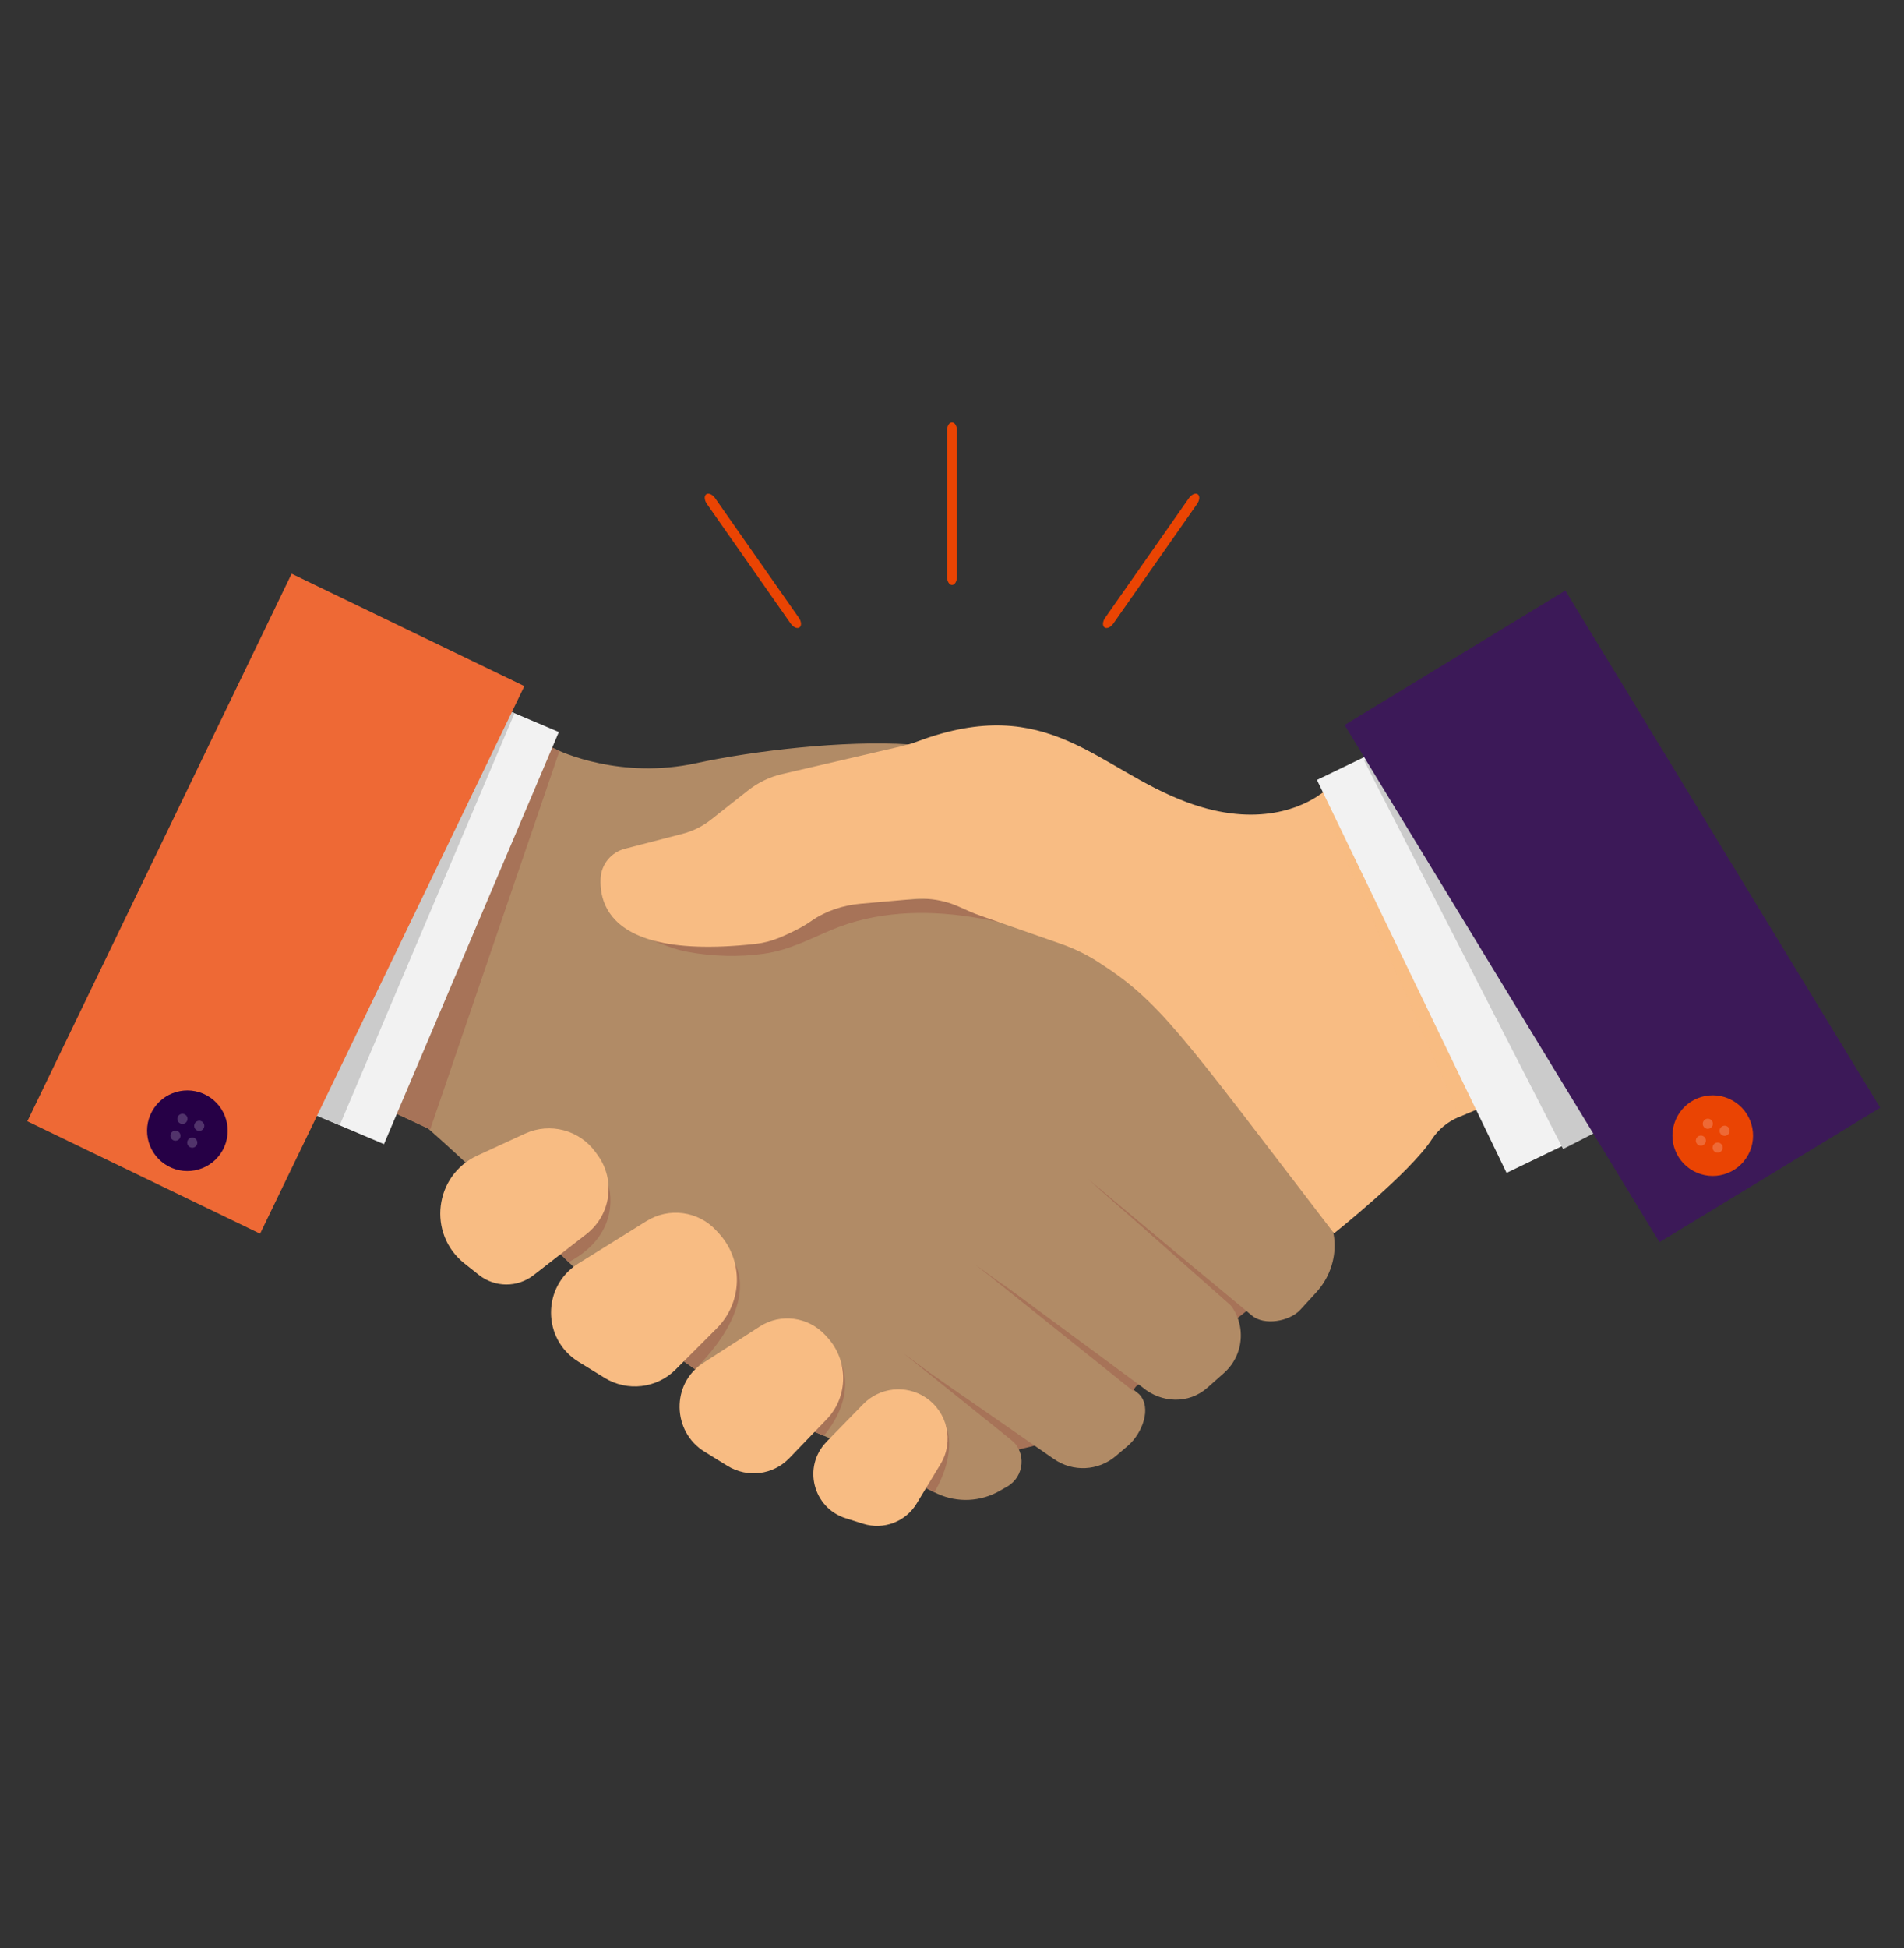 <?xml version="1.0" encoding="UTF-8"?><svg xmlns="http://www.w3.org/2000/svg" xmlns:xlink="http://www.w3.org/1999/xlink" viewBox="0 0 480 491"><rect x="0" y="0" width="480" height="491" fill="#333333" stroke="none"/><defs><style>.cls-1{fill:none;}.cls-2,.cls-3{fill:#f8bc83;}.cls-4{fill:#51336b;}.cls-5{fill:#ee6935;}.cls-6{fill:#260046;}.cls-7{isolation:isolate;}.cls-8{fill:#a77358;}.cls-9{clip-path:url(#clippath-1);}.cls-3{mix-blend-mode:multiply;opacity:.5;}.cls-10{fill:#b18b66;}.cls-11{fill:#3c1958;}.cls-12{fill:#f2f2f2;}.cls-13{fill:#ea4403;}.cls-14{fill:#cbcbcb;}.cls-15{clip-path:url(#clippath);}</style><clipPath id="clippath"><path class="cls-1" d="M243.65,190.61l-9.05,28.46-22.8,2.08h0l-43.13,3.94-7.19,10.45h0s-.09.13-.09.13l-.17.25-36.78,53.43h0s-1.45,2.11-1.45,2.11l-1.55-.73h0l-13.46-6.29h0s0,0,0,0l-21.49-10.05-8.7-4.07-3.79-1.77h-.02s0-.01,0-.01c-2.95-1.38-6.02-2.5-9.16-3.34l-19.96-5.34-10.95-2.93-.1-.03,70.56-84.57,2.52,1.17h0s.35.16.35.16l32.98,15.23s4.24,2.12,11.12,3.53c0,0,0,0,0,0,6.28,1.28,14.76,1.97,24.21-.08,14.38-3.13,37.39-5.8,53.54-4.73,6.11.41,11.24,1.35,14.55,3Z"/></clipPath><clipPath id="clippath-1"><path class="cls-1" d="M441.33,250.59l-25.29,10.69-6.87,2.88-6.29,2.64h0l-10.88,4.56-.19.08-.57.24-8.13,3.41-15.41,6.46c-2.76,1.16-5.1,3.1-6.74,5.6-5.57,8.52-24.65,23.69-24.65,23.69-.06-.08-.12-.16-.18-.24-38.9-50.74-43.67-58.18-59.44-68.26-2.9-1.85-6.02-3.35-9.27-4.48l-15.45-5.4h0s0,0,0,0l-4.74-1.66c-1.83-.64-3.6-1.43-5.37-2.24-2.53-1.15-5.25-1.84-8.02-2.02h0c-1.18-.08-2.36-.06-3.54.04l-1.2.11h-.03s0,0,0,0l-12.07,1.06c-4.45.39-8.79,1.81-12.46,4.35,0,0,0,0,0,0,0,0,0,0,0,0,0,0,0,0,0,0-.91.63-1.88,1.22-2.87,1.76,0,0,0,0,0,0s0,0,0,0c0,0,0,0,0,0-1.84,1.01-3.71,1.86-5.22,2.48-1.92.79-3.93,1.32-5.99,1.55-11.41,1.26-19.58.76-25.4-.75h0s0,0,0,0c-1.4-.36-2.66-.79-3.8-1.26-8.49-3.52-10.07-9.75-9.85-14.47.16-3.57,2.65-6.6,6.11-7.5l14.57-3.78c1.43-.37,2.81-.9,4.11-1.58,1.07-.56,2.09-1.22,3.04-1.97l9.32-7.35c2.54-2.01,5.49-3.43,8.64-4.16,8-1.86,23.81-5.54,29.85-6.94.7-.17,1.4-.35,2.1-.55.72-.21,1.44-.45,2.15-.72,33.1-12.39,45.14,6.89,68,15.35,18.04,6.68,29.34.94,33.52-1.99,1.56-1.09,3.13-2.17,4.73-3.21h0c.7-.45,1.4-.9,2.11-1.34l8.35-5.14h0l3.51-2.16,5.72-3.52,27.7-17.06h0s2.51-1.55,2.51-1.55l1.12-.69.03-.02,3.27-2.01.67-.41,48.85,87.45Z"/></clipPath></defs><g class="cls-7"><g id="Background"><path class="cls-8" d="M332,313.44s-16.38,18.96-32.75,26.72l-31.41,22.52s-22.03,5.07-26.34,6.79c-4.31,1.72-19.28-30.72-19.28-30.72l73.34-63.23,36.44,37.93Z"/><path class="cls-10" d="M243.65,190.61l-9.05,28.46-22.8,2.08h0l-43.13,3.94-7.19,10.45h0s-.09.13-.09.13l-.17.25-36.78,53.43h0s-1.45,2.11-1.45,2.11l-1.55-.73h0l-13.46-6.29h0s0,0,0,0l-21.49-10.05-8.7-4.07-3.79-1.77h-.02s0-.01,0-.01c-2.95-1.38-6.02-2.5-9.16-3.34l-19.96-5.34-10.95-2.93-.1-.03,70.56-84.57,2.52,1.17h0s.35.16.35.16l32.98,15.23s4.24,2.12,11.12,3.53c0,0,0,0,0,0,6.28,1.28,14.76,1.97,24.21-.08,14.38-3.13,37.39-5.8,53.54-4.73,6.11.41,11.24,1.35,14.55,3Z"/><path class="cls-10" d="M237.61,225.95s27.35-2.87,46.11,15.08c12.94,12.39,33.62,44.82,49.13,62.92,5.35,6.24,4.53,15.71-1.03,21.77l-3.99,4.35c-2.73,2.98-9.15,4.09-12.23,1.47l-40.51-33.62,34.02,29.71c5.15,5.15,4.9,13.58-.56,18.41l-4.19,3.71c-4.69,4.15-11.54,3.9-16.34-.12l-36.2-26.72,35.34,28.44c3.34,3.43.78,9.96-2.87,13.06l-3.01,2.56c-4.41,3.75-10.8,4.06-15.56.76l-31.37-21.76,20.55,16.83c3.91,3.21,3.4,9.34-.99,11.85l-1.93,1.1c-4.77,2.73-10.56,3.01-15.56.74-7.16-3.25-18.62-10.65-31.16-15.67-43.1-17.24-57.75-41.37-97.33-76.41l43.38-92.02,37.58,24.49,48.7,9.05Z"/><path class="cls-8" d="M278.56,241.9s-33.47-16.02-44.75-15.34c-11.28.69-20.62-1.6-29.31,5.57-8.69,7.18-37.54,5.47-44.89,2.87,4.69,1.66,8.71,3.98,13.79,4.9,6.3,1.15,12.82,1.37,19.18.46,6.43-.92,11.34-3.62,17.18-6.06,21.7-9.06,48.51-2.08,68.8,7.59Z"/><path class="cls-2" d="M441.33,250.59l-25.29,10.69-6.87,2.88-6.29,2.64h0l-10.88,4.56-.19.08-.57.24-8.13,3.41-15.41,6.46c-2.76,1.16-5.1,3.1-6.74,5.6-5.57,8.52-24.65,23.69-24.65,23.69-.06-.08-.12-.16-.18-.24-38.9-50.74-43.67-58.18-59.44-68.26-2.9-1.85-6.02-3.35-9.27-4.48l-15.45-5.4h0s0,0,0,0l-4.74-1.66c-1.83-.64-3.6-1.43-5.37-2.24-2.53-1.15-5.25-1.84-8.02-2.02h0c-1.18-.08-2.36-.06-3.54.04l-1.2.11h-.03s0,0,0,0l-12.07,1.06c-4.45.39-8.79,1.81-12.46,4.35,0,0,0,0,0,0,0,0,0,0,0,0,0,0,0,0,0,0-.91.63-1.88,1.22-2.87,1.76,0,0,0,0,0,0s0,0,0,0c0,0,0,0,0,0-1.84,1.01-3.71,1.86-5.22,2.48-1.92.79-3.93,1.32-5.99,1.55-11.41,1.26-19.58.76-25.4-.75h0s0,0,0,0c-1.4-.36-2.66-.79-3.8-1.26-8.49-3.52-10.07-9.75-9.85-14.47.16-3.57,2.65-6.6,6.11-7.5l14.57-3.78c1.43-.37,2.81-.9,4.11-1.58,1.07-.56,2.09-1.22,3.04-1.97l9.32-7.35c2.54-2.01,5.49-3.43,8.64-4.16,8-1.86,23.81-5.54,29.85-6.94.7-.17,1.4-.35,2.1-.55.72-.21,1.44-.45,2.15-.72,33.1-12.39,45.14,6.89,68,15.35,18.04,6.68,29.34.94,33.52-1.99,1.56-1.09,3.13-2.17,4.73-3.21h0c.7-.45,1.4-.9,2.11-1.34l8.35-5.14h0l3.51-2.16,5.72-3.52,27.7-17.06h0s2.51-1.55,2.51-1.55l1.12-.69.03-.02,3.27-2.01.67-.41,48.85,87.45Z"/><polygon class="cls-8" points="313.03 329.7 274.25 297.06 312.17 330.68 313.03 329.7"/><polygon class="cls-8" points="286.74 348.85 245.8 318.61 285.6 350.51 286.74 348.85"/><polygon class="cls-8" points="257.47 363.06 227.7 341.02 256.64 364.27 257.47 363.06"/><path class="cls-8" d="M238.41,359.07s3.28,6.42-2.85,17.03l-2.69-1.46,5.53-15.57Z"/><path class="cls-2" d="M208.36,363.36l9.25-9.48c4.15-4.25,10.73-4.97,15.69-1.71h0c5.59,3.67,7.27,11.09,3.81,16.81l-6.03,9.96c-2.79,4.6-8.36,6.7-13.48,5.08l-4.4-1.39c-8.28-2.62-10.9-13.04-4.83-19.26Z"/><path class="cls-8" d="M212.12,343.72s4.01,7.91-4.43,18.12l-3.72-1.54,8.15-16.58Z"/><path class="cls-2" d="M177.19,343.56l14.35-9.25c5.29-3.41,12.24-2.48,16.58,2.24l.44.48c5.38,5.85,5.33,14.96-.11,20.62l-9.46,9.83c-4.11,4.27-10.56,5.07-15.62,1.94l-5.79-3.58c-8.17-5.06-8.38-17.11-.38-22.27Z"/><path class="cls-8" d="M185.32,318.61s6.42,9.86-10.08,26.48l-3.94-2.75,14.02-23.73Z"/><path class="cls-2" d="M145.78,318.45l17.21-10.71c5.67-3.53,13.05-2.53,17.57,2.38l.63.68c6.29,6.82,6.08,17.4-.48,23.96l-10.37,10.38c-4.77,4.77-12.18,5.64-17.92,2.11l-6.58-4.05c-9.21-5.67-9.24-19.04-.06-24.75Z"/><path class="cls-8" d="M153.39,298.71s3.91,11.97-10.02,19.38l-2.97-2.88,12.99-16.5Z"/><path class="cls-2" d="M120.34,291.23l12.01-5.53c6.29-2.9,13.75-.93,17.79,4.68l.56.77c4.55,6.32,3.28,15.1-2.87,19.88l-13.33,10.35c-4.06,3.16-9.76,3.12-13.79-.08l-3.65-2.9c-9.37-7.45-7.59-22.16,3.28-27.17Z"/><path class="cls-13" d="M240,106.45h0c-.7,0-1.26.93-1.26,2.09v36.8c0,1.15.57,2.09,1.26,2.09h0c.7,0,1.26-.93,1.26-2.09v-36.8c0-1.15-.57-2.09-1.26-2.09Z"/><path class="cls-13" d="M178.05,124.57h0c-.57.4-.5,1.49.16,2.43l21.11,30.15c.66.94,1.66,1.38,2.23.98h0c.57-.4.5-1.49-.16-2.43l-21.11-30.15c-.66-.94-1.66-1.38-2.23-.98Z"/><path class="cls-13" d="M301.95,124.57h0c-.57-.4-1.57.04-2.23.98l-21.11,30.15c-.66.94-.73,2.03-.16,2.43h0c.57.4,1.57-.04,2.23-.98l21.11-30.15c.66-.94.73-2.03.16-2.43Z"/><g class="cls-15"><rect class="cls-8" x="59.45" y="175.48" width="65.16" height="112.83" transform="translate(79.92 -17.3) rotate(18.86)"/></g><g class="cls-9"><rect class="cls-3" x="351.44" y="182.01" width="65.16" height="109.97" transform="translate(831.05 298.61) rotate(156.17)"/></g><rect class="cls-12" x="56.27" y="167.28" width="65.16" height="112.83" transform="translate(94.47 -16.94) rotate(23)"/><rect class="cls-12" x="352.66" y="176.91" width="65.16" height="109.97" transform="translate(832.99 273.26) rotate(154.23)"/><rect class="cls-14" x="45.1" y="162.54" width="65.16" height="112.83" transform="translate(91.73 -12.95) rotate(23)"/><rect class="cls-14" x="365.4" y="170.76" width="65.16" height="109.97" transform="translate(855.11 245.13) rotate(152.86)"/><rect class="cls-11" x="373.9" y="154.63" width="65.16" height="152.61" transform="translate(873.77 216.77) rotate(148.66)"/><rect class="cls-5" x="36.97" y="151.14" width="65.16" height="153.24" transform="translate(105.93 -7.59) rotate(25.77)"/><circle class="cls-6" cx="47.23" cy="284.98" r="10.16" transform="translate(-225.33 189.31) rotate(-61.25)"/><path class="cls-4" d="M51.41,284.23c-.27.65-1.01.96-1.67.69-.65-.27-.96-1.01-.69-1.67.27-.65,1.02-.96,1.67-.69.65.27.96,1.01.69,1.67Z"/><path class="cls-4" d="M47.17,282.47c-.27.65-1.01.96-1.67.69-.65-.27-.96-1.01-.69-1.67.27-.65,1.01-.96,1.67-.69s.96,1.01.69,1.67Z"/><path class="cls-4" d="M49.65,288.46c-.27.65-1.01.96-1.67.69-.65-.27-.96-1.02-.69-1.67.27-.65,1.02-.96,1.67-.69s.96,1.01.69,1.67Z"/><circle class="cls-4" cx="44.23" cy="286.22" r="1.27"/><circle class="cls-13" cx="431.79" cy="286.22" r="10.16" transform="translate(-26.84 527.1) rotate(-61.25)"/><path class="cls-5" d="M435.96,285.47c-.27.65-1.01.96-1.67.69-.65-.27-.96-1.01-.69-1.67.27-.65,1.02-.96,1.67-.69.65.27.96,1.01.69,1.67Z"/><path class="cls-5" d="M431.72,283.71c-.27.65-1.01.96-1.67.69-.65-.27-.96-1.01-.69-1.67.27-.65,1.01-.96,1.67-.69s.96,1.01.69,1.67Z"/><path class="cls-5" d="M434.2,289.71c-.27.65-1.01.96-1.67.69-.65-.27-.96-1.02-.69-1.67.27-.65,1.02-.96,1.67-.69s.96,1.01.69,1.67Z"/><circle class="cls-5" cx="428.79" cy="287.46" r="1.27"/></g></g></svg>